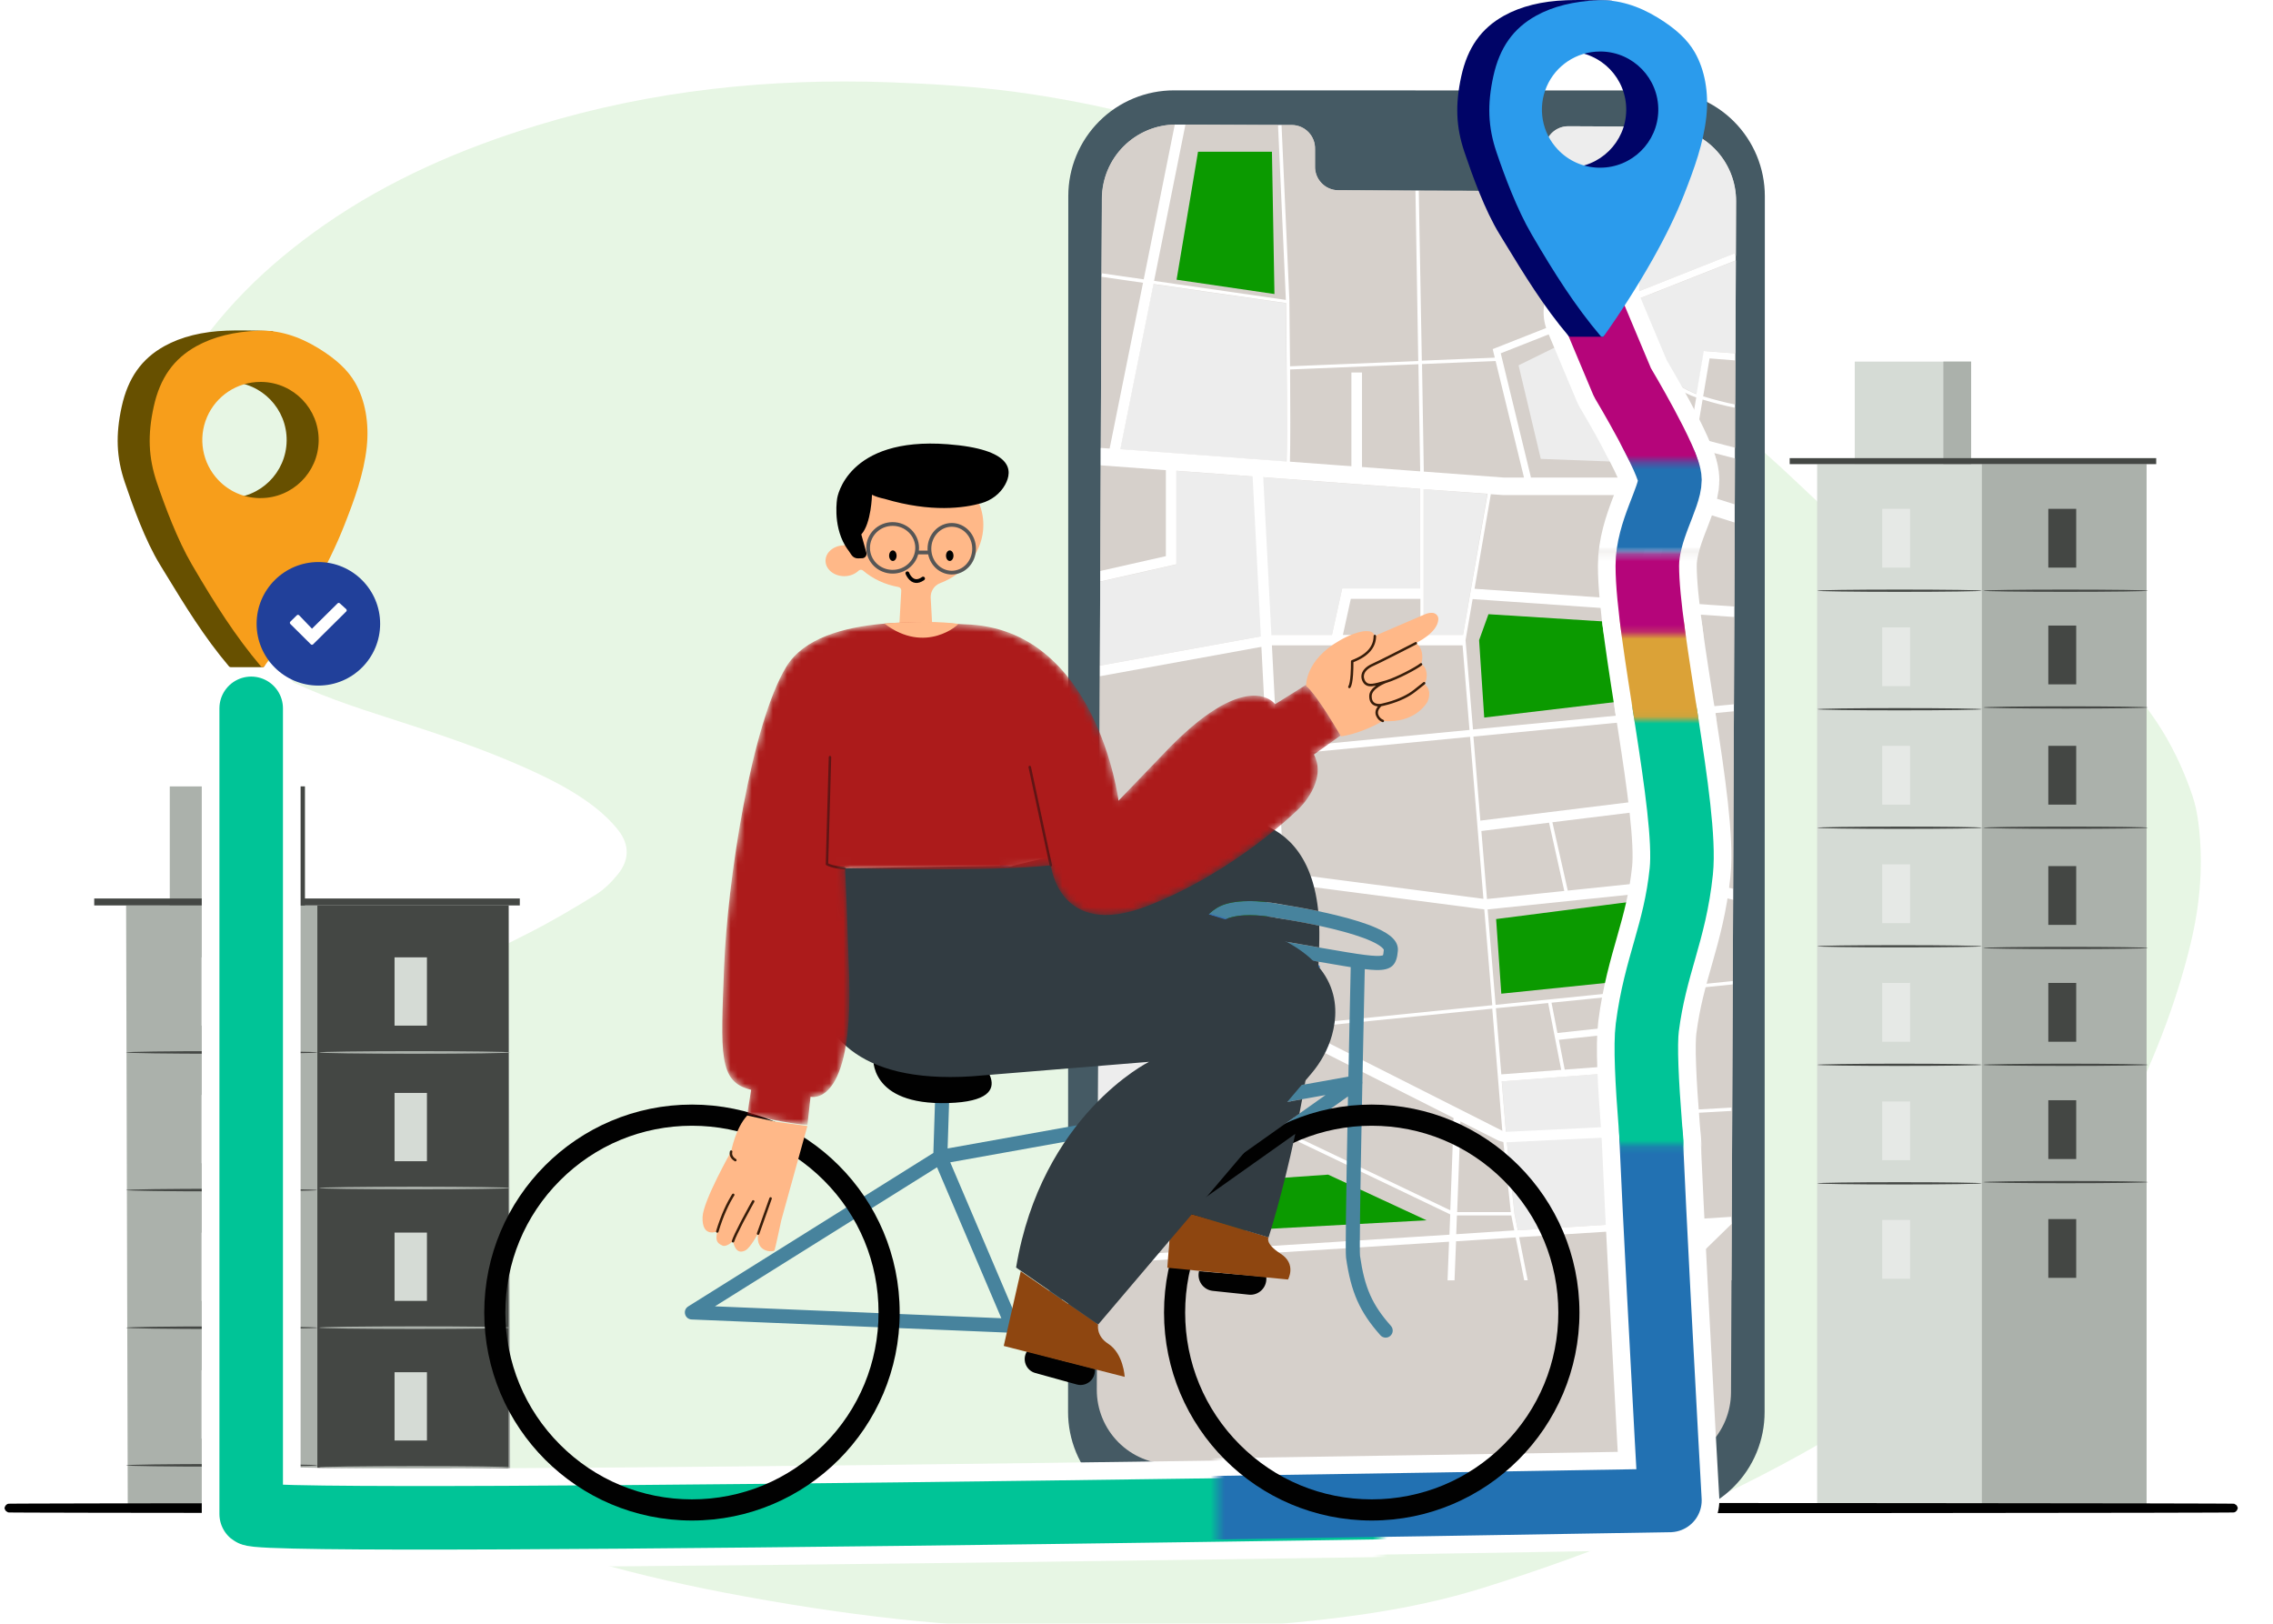 <svg width="322" height="230" viewBox="0 0 322 230" fill="none" xmlns="http://www.w3.org/2000/svg">
<g clip-path="url(#clip0_288_4498)">
<g opacity="0.5">
<path fill-rule="evenodd" clip-rule="evenodd" d="M156.11 230.698C165.345 230.983 174.56 230.697 183.753 229.797C192.639 228.927 201.438 227.613 209.953 224.964C226.76 219.733 242.938 213.072 258.084 204.327C277.049 193.38 291.142 178.086 300.749 158.971C304.812 150.885 308.173 142.558 310.299 133.797C311.682 128.097 312.177 122.342 311.426 116.52C311.261 115.236 311.008 113.94 310.59 112.714C308.778 107.392 306.163 102.48 302.386 98.16C299.372 94.713 295.743 92.082 291.395 90.439C284.072 87.669 276.497 85.71 269.958 81.392C261.841 76.03 255.561 68.77 248.198 62.591C240.479 56.115 232.559 49.928 224.139 44.301C208.188 33.641 191.183 24.938 172.525 19.407C163.152 16.629 153.662 14.34 143.939 13.03C137.998 12.23 132.019 11.871 126.022 11.656C108.999 11.047 92.298 12.798 76.031 17.776C65.296 21.061 55.118 25.483 45.953 31.857C37.798 37.528 30.846 44.295 25.759 52.703C23.415 56.576 21.638 60.666 20.897 65.128C19.547 73.256 21.802 80.367 27.377 86.566C30.867 90.446 35.106 93.395 39.789 95.8C44.774 98.361 50.096 100.109 55.434 101.825C61.856 103.889 68.258 106.006 74.407 108.757C77.863 110.303 81.245 111.992 84.219 114.304C85.461 115.27 86.636 116.383 87.593 117.607C89.198 119.662 89.165 121.821 87.529 123.842C86.645 124.933 85.591 125.989 84.393 126.733C81.334 128.631 78.218 130.466 75.004 132.107C68.703 135.323 62.278 138.318 55.981 141.544C50.501 144.35 45.216 147.478 40.587 151.506C35.781 155.687 31.816 160.481 29.222 166.228C26.91 171.352 26.034 176.665 27.19 182.203C27.896 185.589 29.403 188.645 31.388 191.502C34.4 195.838 38.248 199.41 42.456 202.654C48.025 206.946 54.241 210.179 60.732 212.974C74.152 218.753 88.127 222.814 102.536 225.575C110.768 227.153 119.044 228.459 127.385 229.359C134.744 230.154 142.134 230.586 149.54 230.693C151.73 230.725 153.92 230.698 156.11 230.698Z" fill="#D0EDC9"/>
</g>
<path d="M72.291 213.896H18.1L17.865 128.257H72.052L72.291 213.896Z" fill="#ABB1AB"/>
<path d="M72.05 128.257H44.957V213.9H72.05V128.257Z" fill="#444744"/>
<path d="M43.188 111.394H24.051V128.253H43.188V111.394Z" fill="#ABB1AB"/>
<path d="M43.189 111.394H38.627V128.253H43.189V111.394Z" fill="#444744"/>
<path d="M73.636 127.27H13.348V128.253H73.636V127.27Z" fill="#444744"/>
<path d="M33.147 135.607H28.559V145.28H33.147V135.607Z" fill="white"/>
<path d="M44.959 149.076C44.959 149.178 38.892 149.262 31.414 149.262C23.936 149.262 17.865 149.178 17.865 149.076C17.865 148.974 23.932 148.89 31.414 148.89C38.897 148.89 44.959 148.974 44.959 149.076Z" fill="#444744"/>
<path d="M60.481 135.607H55.893V145.28H60.481V135.607Z" fill="#D5DBD5"/>
<path d="M72.292 149.076C72.292 149.178 66.226 149.262 58.744 149.262C51.261 149.262 45.199 149.178 45.199 149.076C45.199 148.974 51.261 148.89 58.744 148.89C66.226 148.89 72.292 148.974 72.292 149.076Z" fill="#ABB1AB"/>
<path d="M60.481 154.811H55.893V164.484H60.481V154.811Z" fill="#D5DBD5"/>
<path d="M72.292 168.28C72.292 168.381 66.226 168.465 58.744 168.465C51.261 168.465 45.199 168.381 45.199 168.28C45.199 168.178 51.261 168.094 58.744 168.094C66.226 168.094 72.292 168.178 72.292 168.28Z" fill="#ABB1AB"/>
<path d="M60.481 174.594H55.893V184.267H60.481V174.594Z" fill="#D5DBD5"/>
<path d="M72.292 188.059C72.292 188.161 66.226 188.245 58.744 188.245C51.261 188.245 45.199 188.161 45.199 188.059C45.199 187.958 51.261 187.877 58.744 187.877C66.226 187.877 72.292 187.944 72.292 188.059Z" fill="#ABB1AB"/>
<path d="M60.481 194.373H55.893V204.046H60.481V194.373Z" fill="#D5DBD5"/>
<path d="M72.292 207.855C72.292 207.957 66.226 208.041 58.744 208.041C51.261 208.041 45.199 207.957 45.199 207.855C45.199 207.754 51.261 207.67 58.744 207.67C66.226 207.67 72.292 207.741 72.292 207.855Z" fill="#ABB1AB"/>
<path d="M33.147 155.103H28.559V164.776H33.147V155.103Z" fill="white"/>
<path d="M44.959 168.572C44.959 168.674 38.892 168.758 31.414 168.758C23.936 168.758 17.865 168.674 17.865 168.572C17.865 168.47 23.932 168.386 31.414 168.386C38.897 168.386 44.959 168.474 44.959 168.572Z" fill="#444744"/>
<path d="M33.147 174.599H28.559V184.271H33.147V174.599Z" fill="white"/>
<path d="M44.959 188.068C44.959 188.17 38.892 188.254 31.414 188.254C23.936 188.254 17.865 188.17 17.865 188.068C17.865 187.966 23.932 187.882 31.414 187.882C38.897 187.882 44.959 187.966 44.959 188.068Z" fill="#444744"/>
<path d="M33.147 194.094H28.559V203.767H33.147V194.094Z" fill="white"/>
<path d="M44.959 207.564C44.959 207.666 38.892 207.75 31.414 207.75C23.936 207.75 17.865 207.666 17.865 207.564C17.865 207.462 23.932 207.378 31.414 207.378C38.897 207.378 44.959 207.462 44.959 207.564Z" fill="#444744"/>
<path d="M304.086 65.743H257.422V213.639H304.086V65.743Z" fill="#D5DBD5"/>
<path d="M304.088 65.743H280.756V213.232H304.088V65.743Z" fill="#ABB1AB"/>
<path d="M279.226 51.221H262.748V65.739H279.226V51.221Z" fill="#D5DBD5"/>
<path d="M279.234 51.221H275.305V65.739H279.234V51.221Z" fill="#ABB1AB"/>
<path d="M253.533 65.743V64.894H305.454V65.743" fill="#444744"/>
<path d="M270.588 72.075H266.637V80.402H270.588V72.075Z" fill="#E6E9E6"/>
<path d="M280.754 83.673C280.754 83.761 275.528 83.832 269.09 83.832C262.651 83.832 257.422 83.761 257.422 83.673C257.422 83.584 262.643 83.513 269.09 83.513C275.537 83.513 280.754 83.584 280.754 83.673Z" fill="#444744"/>
<path d="M294.121 72.075H290.17V80.402H294.121V72.075Z" fill="#444744"/>
<path d="M304.291 83.673C304.291 83.761 299.07 83.832 292.627 83.832C286.185 83.832 280.959 83.761 280.959 83.673C280.959 83.584 286.181 83.513 292.627 83.513C299.075 83.513 304.291 83.584 304.291 83.673Z" fill="#444744"/>
<path d="M294.121 88.611H290.17V96.938H294.121V88.611Z" fill="#444744"/>
<path d="M304.291 100.208C304.291 100.296 299.07 100.367 292.627 100.367C286.185 100.367 280.959 100.296 280.959 100.208C280.959 100.119 286.181 100.049 292.627 100.049C299.075 100.049 304.291 100.119 304.291 100.208Z" fill="#444744"/>
<path d="M294.121 105.646H290.17V113.974H294.121V105.646Z" fill="#444744"/>
<path d="M304.291 117.244C304.291 117.332 299.07 117.403 292.627 117.403C286.185 117.403 280.959 117.332 280.959 117.244C280.959 117.155 286.181 117.085 292.627 117.085C299.075 117.085 304.291 117.146 304.291 117.244Z" fill="#444744"/>
<path d="M294.121 122.682H290.17V131.009H294.121V122.682Z" fill="#444744"/>
<path d="M304.291 134.279C304.291 134.368 299.07 134.439 292.627 134.439C286.185 134.439 280.959 134.368 280.959 134.279C280.959 134.191 286.181 134.12 292.627 134.12C299.075 134.12 304.291 134.191 304.291 134.279Z" fill="#444744"/>
<path d="M294.121 139.23H290.17V147.559H294.121V139.23Z" fill="#444744"/>
<path d="M304.291 150.828C304.291 150.917 299.07 150.988 292.627 150.988C286.185 150.988 280.959 150.917 280.959 150.828C280.959 150.74 286.181 150.669 292.627 150.669C299.075 150.669 304.291 150.74 304.291 150.828Z" fill="#444744"/>
<path d="M294.121 155.846H290.17V164.174H294.121V155.846Z" fill="#444744"/>
<path d="M294.121 172.678H290.17V181.006H294.121V172.678Z" fill="#444744"/>
<path d="M304.291 167.444C304.291 167.528 299.07 167.603 292.627 167.603C286.185 167.603 280.959 167.528 280.959 167.444C280.959 167.36 286.181 167.285 292.627 167.285C299.075 167.285 304.291 167.355 304.291 167.444Z" fill="#444744"/>
<path d="M270.588 88.863H266.637V97.19H270.588V88.863Z" fill="#E6E9E6"/>
<path d="M280.754 100.46C280.754 100.549 275.528 100.619 269.09 100.619C262.651 100.619 257.422 100.549 257.422 100.46C257.422 100.372 262.643 100.301 269.09 100.301C275.537 100.301 280.754 100.372 280.754 100.46Z" fill="#444744"/>
<path d="M270.588 105.65H266.637V113.978H270.588V105.65Z" fill="#E6E9E6"/>
<path d="M280.754 117.248C280.754 117.337 275.528 117.407 269.09 117.407C262.651 117.407 257.422 117.337 257.422 117.248C257.422 117.16 262.643 117.089 269.09 117.089C275.537 117.089 280.754 117.146 280.754 117.248Z" fill="#444744"/>
<path d="M270.588 122.438H266.637V130.766H270.588V122.438Z" fill="#E6E9E6"/>
<path d="M280.754 134.036C280.754 134.124 275.528 134.196 269.09 134.196C262.651 134.196 257.422 134.124 257.422 134.036C257.422 133.948 262.643 133.881 269.09 133.881C275.537 133.881 280.754 133.961 280.754 134.036Z" fill="#444744"/>
<path d="M270.588 139.23H266.637V147.559H270.588V139.23Z" fill="#E6E9E6"/>
<path d="M280.754 150.828C280.754 150.917 275.528 150.988 269.09 150.988C262.651 150.988 257.422 150.917 257.422 150.828C257.422 150.74 262.643 150.669 269.09 150.669C275.537 150.669 280.754 150.74 280.754 150.828Z" fill="#444744"/>
<path d="M270.588 156.019H266.637V164.346H270.588V156.019Z" fill="#E6E9E6"/>
<path d="M280.754 167.616C280.754 167.704 275.528 167.776 269.09 167.776C262.651 167.776 257.422 167.704 257.422 167.616C257.422 167.528 262.643 167.457 269.09 167.457C275.537 167.457 280.754 167.528 280.754 167.616Z" fill="#444744"/>
<path d="M270.588 172.807H266.637V181.134H270.588V172.807Z" fill="#E6E9E6"/>
<path d="M158.826 213.98C202.336 213.98 241.727 213.966 270.241 213.943C284.497 213.932 296.035 213.918 304.009 213.904C307.995 213.897 311.091 213.889 313.19 213.881C314.24 213.877 315.04 213.873 315.578 213.869C315.848 213.867 316.052 213.865 316.189 213.863C316.257 213.862 316.31 213.861 316.346 213.86C316.364 213.859 316.38 213.859 316.392 213.858C316.397 213.858 316.406 213.857 316.416 213.856C316.421 213.855 316.436 213.852 316.446 213.85C316.471 213.843 316.594 213.745 316.63 213.616C316.596 213.491 316.475 213.391 316.45 213.383C316.439 213.381 316.424 213.378 316.418 213.377C316.408 213.376 316.398 213.375 316.393 213.375C316.38 213.374 316.364 213.373 316.346 213.373C316.31 213.372 316.257 213.37 316.189 213.37C316.052 213.367 315.848 213.365 315.579 213.363C315.04 213.359 314.24 213.354 313.191 213.35C311.092 213.342 307.996 213.334 304.011 213.327C296.038 213.312 284.502 213.299 270.246 213.288C241.735 213.266 202.343 213.253 158.826 213.253C115.309 213.253 75.918 213.267 47.406 213.289C33.15 213.301 21.614 213.314 13.642 213.329C9.656 213.336 6.56 213.344 4.462 213.352C3.412 213.356 2.612 213.359 2.073 213.364C1.804 213.366 1.6 213.368 1.463 213.37C1.395 213.371 1.342 213.372 1.306 213.373C1.288 213.373 1.273 213.374 1.26 213.375C1.255 213.375 1.246 213.376 1.236 213.377C1.231 213.378 1.216 213.38 1.206 213.382C1.182 213.389 1.058 213.488 1.021 213.616C1.058 213.745 1.182 213.843 1.207 213.85C1.216 213.852 1.231 213.855 1.236 213.856C1.246 213.857 1.255 213.858 1.26 213.858C1.273 213.859 1.288 213.859 1.306 213.86C1.342 213.861 1.395 213.862 1.463 213.863C1.6 213.865 1.804 213.867 2.074 213.869C2.612 213.873 3.413 213.877 4.462 213.881C6.561 213.889 9.657 213.897 13.644 213.904C21.617 213.918 33.154 213.932 47.411 213.943C75.925 213.966 115.316 213.98 158.826 213.98Z" fill="#263238" stroke="black" stroke-width="0.75"/>
<path d="M234.989 215.007L166.281 214.965C164.314 214.967 162.366 214.581 160.548 213.829C158.731 213.077 157.079 211.975 155.689 210.584C154.297 209.193 153.195 207.542 152.442 205.726C151.69 203.908 151.303 201.96 151.305 199.994L151.338 27.761C151.338 25.795 151.725 23.849 152.478 22.032C153.231 20.216 154.334 18.566 155.725 17.177C157.116 15.787 158.767 14.686 160.584 13.935C162.401 13.184 164.348 12.798 166.313 12.8L235.055 12.814C239.023 12.819 242.826 14.398 245.63 17.205C248.435 20.012 250.01 23.817 250.012 27.785L249.978 200.017C249.981 201.987 249.595 203.937 248.843 205.756C248.09 207.576 246.986 209.23 245.594 210.622C244.201 212.015 242.548 213.119 240.728 213.871C238.908 214.624 236.958 215.01 234.989 215.007Z" fill="#455A64"/>
<path d="M235.468 17.943L222.101 17.882C221.664 17.889 221.234 17.981 220.834 18.155C220.434 18.329 220.072 18.58 219.769 18.893C219.466 19.207 219.228 19.578 219.069 19.984C218.91 20.39 218.832 20.824 218.841 21.26V23.688C218.849 24.124 218.772 24.557 218.613 24.963C218.454 25.369 218.215 25.74 217.913 26.054C217.609 26.368 217.248 26.619 216.848 26.793C216.447 26.966 216.017 27.059 215.581 27.066L189.523 26.943C189.087 26.932 188.657 26.836 188.258 26.659C187.859 26.482 187.5 26.228 187.2 25.911C186.899 25.595 186.664 25.222 186.509 24.814C186.353 24.407 186.279 23.972 186.292 23.536V21.113C186.305 20.677 186.232 20.241 186.076 19.833C185.92 19.424 185.685 19.051 185.384 18.734C185.083 18.416 184.722 18.162 184.322 17.985C183.923 17.808 183.492 17.712 183.055 17.702H178.357L166.655 17.645C163.865 17.634 161.185 18.731 159.203 20.695C157.222 22.66 156.102 25.331 156.089 28.121L155.375 196.833C155.364 199.622 156.461 202.302 158.424 204.283C160.387 206.264 163.057 207.385 165.846 207.399L234.654 207.716C237.444 207.727 240.124 206.63 242.106 204.665C244.087 202.701 245.207 200.03 245.22 197.24L245.939 28.509C245.945 27.128 245.679 25.759 245.156 24.48C244.633 23.202 243.864 22.039 242.891 21.057C241.919 20.076 240.763 19.296 239.49 18.762C238.216 18.228 236.849 17.949 235.468 17.943Z" fill="#D6D0CB"/>
<path d="M206.268 175.815C206.188 177.85 206.112 179.762 206.051 181.352H215.935L214.71 175.281L206.268 175.815Z" fill="#D6D0CB"/>
<path d="M166.094 178.356L166.179 181.351H205.059C205.125 179.667 205.201 177.803 205.272 175.877L166.094 178.356Z" fill="#D6D0CB"/>
<path d="M215.221 175.247L216.437 181.351H234.658L234.441 174.032L215.221 175.247Z" fill="#D6D0CB"/>
<path d="M207.25 89.941L210.695 69.963L201.672 69.296V89.941H207.25Z" fill="#EDEDED"/>
<path d="M165.282 167.265L155.488 171.103L155.459 178.039L165.576 177.4L165.282 167.265Z" fill="#D6D0CB"/>
<path d="M165.239 165.704L164.704 147.099H164.695V140.536L155.615 141.497L155.496 169.508L165.234 165.695L165.239 165.704Z" fill="#EDEDED"/>
<path d="M164.697 125.887L155.688 124.699L155.621 140.011L164.697 139.05V125.887Z" fill="#D6D0CB"/>
<path d="M231.85 140.815L231.472 146.148L220.83 147.293L221.653 151.514L233.733 150.6L233.554 144.553L234.519 140.545L231.85 140.815Z" fill="#D6D0CB"/>
<path d="M212.674 152.19L221.157 151.552L219.312 142.078L211.902 142.827L212.674 152.19Z" fill="#D6D0CB"/>
<path d="M212.754 153.174L213.402 161.072L214.552 171.903L215.025 174.273L234.41 173.048L233.762 151.589L212.754 153.174Z" fill="#EDEDED"/>
<path d="M179.392 115.889L180.14 117.166L165.188 125.901V146.583L180.968 145.466L211.397 142.386L210.285 128.825L181.233 125.04L181.427 123.573L210.139 127.32L208.246 104.371L179.808 107.106L179.714 106.127L208.165 103.392L207.186 91.416H179.832L155.809 95.789L155.691 123.208L164.79 124.406L179.392 115.889ZM166.721 144.595C166.721 144.595 166.834 127.561 166.721 126.904L178.919 120.417L180.5 143.725L166.721 144.595Z" fill="#D6D0CB"/>
<path d="M230.859 140.915L219.807 142.031L220.644 146.323L230.552 145.254L230.859 140.915Z" fill="#D6D0CB"/>
<path d="M206.404 172.162C206.371 173.057 206.338 173.947 206.305 174.822L214.528 174.301L214.107 172.182L206.404 172.162Z" fill="#D6D0CB"/>
<path d="M188.69 89.94L190.138 83.368H201.181V69.258L166.65 66.698V79.952L155.862 82.389L155.814 94.284L179.7 89.94H188.69Z" fill="#EDEDED"/>
<path d="M211.725 50.667L211.432 49.456L224.619 44.251L216.04 27.009C215.884 27.034 215.726 27.046 215.567 27.047L200.984 27.009L201.382 51.103L211.725 50.667Z" fill="#D6D0CB"/>
<path d="M231.715 41.436V17.929L222.119 17.882C221.683 17.888 221.252 17.981 220.852 18.155C220.452 18.329 220.09 18.58 219.787 18.893C219.484 19.207 219.246 19.578 219.087 19.984C218.928 20.39 218.851 20.824 218.859 21.26V23.687C218.86 24.23 218.731 24.766 218.484 25.249C218.237 25.733 217.879 26.151 217.44 26.47L226.023 43.698L231.715 41.436Z" fill="#EDEDED"/>
<path d="M182.14 42.449L181.029 17.692H178.36L167.95 17.645L163.488 39.785L182.14 42.449ZM179.775 20.21L180.129 40.367L166.266 38.337L169.285 20.205L179.775 20.21Z" fill="#D6D0CB"/>
<path d="M182.645 42.52V42.728C182.669 44.663 182.712 48.136 182.74 51.855L200.901 51.112L200.512 27.009L189.521 26.957C189.085 26.947 188.654 26.85 188.256 26.673C187.857 26.496 187.497 26.242 187.197 25.925C186.897 25.609 186.662 25.236 186.506 24.828C186.35 24.421 186.277 23.986 186.289 23.55V21.128C186.302 20.691 186.228 20.255 186.073 19.847C185.917 19.439 185.682 19.065 185.381 18.748C185.08 18.431 184.72 18.176 184.32 17.999C183.92 17.822 183.49 17.726 183.052 17.716H181.519L182.631 42.538L182.645 42.52Z" fill="#D6D0CB"/>
<path d="M162.023 39.557L166.446 17.64C163.699 17.687 161.079 18.809 159.148 20.764C157.217 22.72 156.129 25.354 156.117 28.102L156.037 39.027L156.085 38.706L162.023 39.557Z" fill="#D6D0CB"/>
<path d="M165.167 66.589L155.931 65.909L155.869 80.87L165.167 78.769V66.589Z" fill="#D6D0CB"/>
<path d="M161.922 40.045L156.045 39.198L155.945 63.433L157.209 63.528L161.922 40.045Z" fill="#D6D0CB"/>
<path d="M180.578 165.42L180.734 145.963L165.195 147.066L165.744 166.125L180.578 165.42Z" fill="#D6D0CB"/>
<path d="M183.439 160.916L205.445 171.458C205.71 164.568 205.942 158.129 205.918 157.736H206.391L206.628 157.263C206.94 157.419 206.94 157.419 206.775 162.113C206.685 164.734 206.552 168.221 206.42 171.708H214.033L212.907 161.133L211.398 142.878L182.662 145.774L183.439 160.916Z" fill="#D6D0CB"/>
<path d="M237.384 128.64L237.133 126.076L210.754 128.815L211.866 142.334L234.639 140.039L237.384 128.64Z" fill="#D6D0CB"/>
<path d="M201.18 84.849H191.324L190.203 89.94H201.18V84.849Z" fill="#D6D0CB"/>
<path d="M233.307 86.567L208.627 84.858L207.609 90.692L208.646 103.345L234.67 100.842L233.307 86.567ZM209.535 90.678L210.86 87.002L232.294 88.355L233.534 98.883L210.259 101.641L209.535 90.678Z" fill="#D6D0CB"/>
<path d="M235.869 113.016L234.785 101.822L208.742 104.329L209.722 116.239L235.869 113.016Z" fill="#D6D0CB"/>
<path d="M165.606 178.385L155.504 179.023L155.461 178.366L155.447 181.351H165.691L165.606 178.385Z" fill="#D6D0CB"/>
<path d="M245.759 35.881L245.906 36.255L245.939 28.509C245.945 27.128 245.679 25.759 245.156 24.48C244.634 23.202 243.864 22.039 242.892 21.057C241.919 20.076 240.763 19.296 239.489 18.762C238.215 18.228 236.849 17.95 235.468 17.943H232.193V41.256L245.759 35.881Z" fill="#EDEDED"/>
<path d="M205.424 172.011L182.958 161.251L182.168 145.826L181.222 145.92L181.061 165.893L165.754 166.617V167.061L166.052 177.358L205.301 174.879C205.348 173.932 205.386 172.967 205.424 172.011ZM166.719 167.89L188.149 166.385L202.093 172.853L166.719 174.746V167.89Z" fill="#D6D0CB"/>
<path d="M239.372 61.773L240.318 56.322C232.275 53.445 231.702 45.046 231.726 42.505L226.469 44.583L234.385 60.476L239.372 61.773Z" fill="#D6D0CB"/>
<path d="M210.634 127.344L221.583 126.204L219.425 116.532L209.844 117.711L210.634 127.344Z" fill="#D6D0CB"/>
<path d="M234.26 71.255H213.805L212.106 71.127L209.797 84.522L234.075 86.202L233.512 80.377L235.901 71.775L234.26 71.255Z" fill="#D6D0CB"/>
<path d="M232.845 67.663L233.101 61.271L225.057 45.131L212.594 50.062L216.876 67.663H232.845ZM224.579 47.095L231.946 61.11L230.881 65.478L218.272 65.005L215.121 51.756L224.579 47.095Z" fill="#D6D0CB"/>
<path d="M236.03 144.809L236.408 157.366L245.271 156.865L245.294 157.362L236.423 157.859L236.872 172.891L245.252 172.362L245.313 173.346L236.9 173.875L237.128 181.351H245.29L245.469 139.439L237.118 140.281L236.03 144.809Z" fill="#D6D0CB"/>
<path d="M182.158 42.945L163.388 40.258L158.693 63.642L182.239 65.387C182.333 61.782 182.253 50.738 182.158 42.945Z" fill="#EDEDED"/>
<path d="M213.03 67.663H215.869L211.847 51.16L201.405 51.585L201.655 66.822L213.03 67.663Z" fill="#D6D0CB"/>
<path d="M182.721 65.416L201.174 66.784L200.909 51.614L182.744 52.357C182.782 57.481 182.796 62.97 182.721 65.416Z" fill="#D6D0CB"/>
<path d="M236.011 114.488L219.918 116.471L222.08 126.152L236.99 124.599L236.011 114.488Z" fill="#D6D0CB"/>
<path d="M240.374 55.825L241.406 49.721L245.849 50.066L245.906 36.894L232.184 42.316C231.924 51.576 237.744 54.836 240.374 55.825Z" fill="#EDEDED"/>
<path d="M235.098 79.469L235.656 85.247L245.697 85.942L245.744 74.042L237.34 71.388L235.098 79.469Z" fill="#D6D0CB"/>
<path d="M239.878 128.816L237.242 139.774L245.466 138.946L245.518 127.448C242.991 126.786 240.786 126.241 239.598 126.029L239.878 128.816Z" fill="#D6D0CB"/>
<path d="M234.32 67.848L245.757 71.463L245.78 64.957L234.548 62.057L234.32 67.848Z" fill="#D6D0CB"/>
<path d="M239.461 124.51C240.407 124.647 242.13 125.021 245.527 125.929L245.631 100.8L237.242 101.604L239.461 124.51Z" fill="#D6D0CB"/>
<path d="M237.141 100.605L245.635 99.787L245.687 87.423L235.803 86.742L237.141 100.605Z" fill="#D6D0CB"/>
<path d="M241.318 56.137C242.932 56.611 244.427 57.008 245.814 57.287L245.842 51.046L242.227 50.762L241.318 56.137Z" fill="#D6D0CB"/>
<path d="M240.328 62.023L245.789 63.443V57.803C244.369 57.519 242.85 57.136 241.214 56.639L240.328 62.023Z" fill="#D6D0CB"/>
<path d="M245.316 173.345L245.254 172.361L236.874 172.891L236.401 157.858L245.273 157.362V156.888L236.406 157.385L236.032 144.828L237.12 140.299L245.467 139.438V138.965L237.239 139.793L239.874 128.834L239.599 126.033C240.787 126.261 242.992 126.804 245.519 127.453V125.901C242.122 125.011 240.376 124.637 239.453 124.482L237.234 101.556L245.623 100.752V99.759L237.134 100.577L235.791 86.713L245.675 87.395V85.914L235.635 85.218L235.076 79.441L237.319 71.359L245.722 74.013V71.434L234.286 67.82L234.518 62.028L245.746 64.928V63.405L240.286 61.986L241.195 56.596C242.831 57.093 244.355 57.476 245.77 57.76V57.292C244.384 57.013 242.888 56.634 241.275 56.142L242.183 50.767L245.798 51.051V50.062L241.355 49.716L240.324 55.83C237.693 54.841 231.873 51.571 232.152 42.311L245.874 36.889V36.255L245.727 35.881L232.218 41.242V17.929H231.698V41.436L225.987 43.698L217.422 26.47C217.013 26.756 216.541 26.941 216.045 27.009L224.648 44.247L211.461 49.451L211.754 50.663L201.42 51.084L200.989 27.009H200.516L200.914 51.141L182.754 51.883C182.725 48.164 182.683 44.691 182.659 42.756V42.548L181.547 17.726H181.05L182.162 42.482L163.491 39.785L167.934 17.65H166.661C166.581 17.65 166.505 17.65 166.424 17.65L162.024 39.567L156.095 38.715L156.048 39.037V39.207L161.925 40.054L157.193 63.538L155.925 63.443V65.913L165.161 66.599V78.778L155.864 80.879V82.37L166.647 79.933V66.684L201.188 69.244V83.354H190.14L188.687 89.94H179.697L155.811 94.284V95.789L179.834 91.416H207.193L208.172 103.393L179.721 106.127L179.816 107.107L208.252 104.372L210.145 127.32L181.41 123.563L181.216 125.03L210.268 128.816L211.399 142.386L180.993 145.452L165.213 146.569V125.901L180.166 117.18L179.418 115.903L164.816 124.42L155.717 123.222V124.713L164.707 125.901V139.065L155.632 140.011V141.516L164.712 140.569V147.098L165.247 165.704L155.509 169.517V171.112L165.303 167.275L165.597 177.409L155.48 178.049V178.375L155.523 179.033L165.625 178.394L165.71 181.361H166.183L166.098 178.365L205.276 175.886C205.205 177.812 205.13 179.671 205.064 181.361H206.052C206.114 179.771 206.189 177.859 206.27 175.825L214.711 175.28L215.922 181.351H216.424L215.208 175.248L234.428 174.031L234.646 181.351H237.116L245.316 173.345ZM206.294 174.821C206.327 173.946 206.36 173.057 206.393 172.162H214.096L214.518 174.282L206.294 174.821ZM215.014 174.272L214.541 171.907L213.391 161.076L212.743 153.179L233.756 151.594L234.399 173.052L215.014 174.272ZM219.793 142.031L230.846 140.914L230.538 145.253L220.631 146.323L219.793 142.031ZM219.319 142.078L221.165 151.541L212.681 152.181L211.91 142.816L219.319 142.078ZM233.742 150.595L221.662 151.509L220.839 147.288L231.48 146.143L231.859 140.81L234.528 140.54L233.581 144.548L233.742 150.595ZM219.443 116.532L221.601 126.204L210.652 127.344L209.857 117.71L219.443 116.532ZM222.097 126.152L219.916 116.471L236.003 114.488L236.983 124.6L222.097 126.152ZM233.165 85.076L208.887 83.397L211.196 70.001L212.894 70.124H233.349L234.991 70.64L232.602 79.247L233.165 85.076ZM231.703 42.491C231.703 45.032 232.237 53.431 240.295 56.307L239.349 61.758L234.338 60.462L226.446 44.583L231.703 42.491ZM225.078 45.117L233.122 61.257L232.866 67.649H216.883L212.601 50.048L225.078 45.117ZM211.872 51.141L215.894 67.645H213.055L201.699 66.802L201.448 51.566L211.872 51.141ZM200.937 51.59L201.188 66.765L182.735 65.397C182.81 62.937 182.796 57.462 182.758 52.333L200.937 51.59ZM163.415 40.234L182.186 42.926C182.281 50.719 182.361 61.763 182.267 65.364L158.721 63.618L163.415 40.234ZM210.732 69.944L207.254 89.94H201.675V69.296L210.732 69.944ZM191.36 84.83H201.217V89.94H190.239L191.36 84.83ZM207.614 90.693L208.617 84.858L233.297 86.566L234.693 100.823L208.669 103.326L207.614 90.693ZM234.774 101.821L235.857 113.016L209.71 116.239L208.73 104.329L234.774 101.821ZM210.741 128.816L237.12 126.076L237.371 128.641L234.627 140.039L211.872 142.334L210.741 128.816ZM212.899 161.114L214.025 171.689H206.426C206.559 168.202 206.691 164.715 206.781 162.093C206.947 157.399 206.947 157.399 206.634 157.244L206.398 157.717H205.925C205.948 158.128 205.716 164.568 205.451 171.438L183.44 160.915L182.663 145.774L211.399 142.878L212.899 161.114ZM180.724 145.973L180.568 165.429L165.748 166.12L165.199 147.061L180.724 145.973ZM165.772 167.066V166.621L181.079 165.897L181.239 145.925L182.186 145.83L182.976 161.256L205.442 172.016C205.404 172.962 205.366 173.936 205.333 174.892L166.084 177.372L165.772 167.066Z" fill="white"/>
<path d="M188.15 166.385L166.721 167.89V174.765L202.095 172.854L188.15 166.385Z" fill="#0B9A00"/>
<path d="M232.294 88.355L210.86 87.002L209.535 90.678L210.259 101.641L233.534 98.883L232.294 88.355Z" fill="#0B9A00"/>
<path d="M180.542 41.649L180.187 21.492H169.716L166.678 39.619L180.542 41.649Z" fill="#0B9A00"/>
<path d="M230.881 65.478L231.941 61.11L224.579 47.095L215.125 51.746L218.272 65L230.881 65.478Z" fill="#EDEDED"/>
<path d="M166.721 126.904C166.834 127.543 166.721 144.596 166.721 144.596L180.499 143.725L178.919 120.417L166.721 126.904Z" fill="#0B9A00"/>
<path d="M212.679 140.754L211.945 130.183L235.58 127.145V128.972L232.722 138.691L212.679 140.754Z" fill="#0B9A00"/>
<path d="M234.71 167.681L234.412 160.787L213.64 161.795C213.097 161.825 212.555 161.711 212.069 161.464L182.601 146.583C182.265 146.412 181.981 146.156 181.776 145.84C181.571 145.525 181.452 145.161 181.432 144.785L177.424 67.001C177.413 66.817 177.442 66.632 177.509 66.46C177.576 66.287 177.679 66.132 177.812 66.003C177.944 65.875 178.102 65.776 178.275 65.714C178.448 65.651 178.632 65.626 178.815 65.639L191.444 66.585V52.768H192.944V66.755C192.943 66.934 192.905 67.11 192.834 67.273C192.762 67.437 192.658 67.584 192.527 67.706C192.396 67.827 192.242 67.92 192.073 67.98C191.905 68.04 191.726 68.064 191.548 68.052L178.929 67.106L182.932 144.704C182.936 144.82 182.972 144.932 183.035 145.029C183.097 145.127 183.184 145.206 183.287 145.258L212.755 160.139C213.011 160.269 213.297 160.33 213.583 160.314L234.531 159.297C234.703 159.289 234.875 159.314 235.037 159.373C235.199 159.431 235.348 159.521 235.476 159.637C235.603 159.753 235.707 159.893 235.78 160.049C235.853 160.205 235.894 160.374 235.903 160.546L236.205 167.61L234.71 167.681Z" fill="white"/>
<mask id="mask0_288_4498" style="mask-type:luminance" maskUnits="userSpaceOnUse" x="21" y="87" width="175" height="187">
<path d="M195.541 87.834H21.156V273.759H195.541V87.834Z" fill="white"/>
</mask>
<g mask="url(#mask0_288_4498)">
<g filter="url(#filter0_d_288_4498)">
<path d="M248.109 44.238L252.284 54.176C252.284 54.176 259.009 65.394 259.009 67.96C259.009 70.525 255.802 75.222 255.802 80.141C255.802 90.078 261.532 114.624 260.619 123.417C259.705 132.21 255.803 136.696 255.802 145.536C255.802 155.793 259.009 212.533 259.009 212.533C259.009 212.533 37.83 216.381 35.584 214.457V100.336" stroke="white" stroke-width="14" stroke-linecap="round" stroke-linejoin="round"/>
</g>
</g>
<mask id="mask1_288_4498" style="mask-type:luminance" maskUnits="userSpaceOnUse" x="172" y="160" width="134" height="70">
<path d="M305.173 160.28H172.461V229.521H305.173V160.28Z" fill="white"/>
</mask>
<g mask="url(#mask1_288_4498)">
<g filter="url(#filter1_d_288_4498)">
<path d="M225.668 44.238L229.843 54.176C229.843 54.176 236.567 65.394 236.567 67.959C236.567 70.525 233.361 75.222 233.361 80.141C233.361 90.078 239.091 114.624 238.177 123.416C237.264 132.209 233.362 136.695 233.361 145.535C233.361 155.792 236.567 212.532 236.567 212.532C236.567 212.532 15.388 216.38 13.143 214.456C10.897 212.532 13.143 100.336 13.143 100.336" stroke="white" stroke-width="14" stroke-linecap="round" stroke-linejoin="round"/>
</g>
</g>
<mask id="mask2_288_4498" style="mask-type:luminance" maskUnits="userSpaceOnUse" x="172" y="100" width="134" height="63">
<path d="M305.173 100.015H172.461V162.204H305.173V100.015Z" fill="white"/>
</mask>
<g mask="url(#mask2_288_4498)">
<g filter="url(#filter2_d_288_4498)">
<path d="M225.668 44.238L229.842 54.176C229.842 54.176 236.567 65.394 236.567 67.96C236.567 70.525 233.362 75.222 233.362 80.141C233.362 90.077 239.091 114.624 238.177 123.417C237.263 132.209 234.489 136.767 233.362 145.536C232.084 155.472 240.1 209.647 236.567 212.533C231.15 216.957 15.388 216.38 13.143 214.456C10.897 212.532 13.143 100.336 13.143 100.336" stroke="white" stroke-width="14" stroke-linecap="round" stroke-linejoin="round"/>
</g>
</g>
<mask id="mask3_288_4498" style="mask-type:luminance" maskUnits="userSpaceOnUse" x="224" y="87" width="21" height="15">
<path d="M244.267 87.834H224.393V101.938H244.267V87.834Z" fill="white"/>
</mask>
<g mask="url(#mask3_288_4498)">
<g filter="url(#filter3_d_288_4498)">
<path d="M225.67 44.238L229.844 54.176C229.844 54.176 236.569 65.394 236.569 67.96C236.569 70.525 233.364 75.222 233.364 80.141C233.364 90.078 239.093 114.624 238.179 123.417C237.265 132.209 233.364 136.695 233.364 145.536C233.363 155.792 240.102 209.647 236.569 212.533C231.152 216.957 15.39 216.38 13.145 214.456C10.899 212.532 13.145 100.336 13.145 100.336" stroke="white" stroke-width="14" stroke-linecap="round" stroke-linejoin="round"/>
</g>
</g>
<mask id="mask4_288_4498" style="mask-type:luminance" maskUnits="userSpaceOnUse" x="224" y="78" width="21" height="12">
<path d="M244.267 78.217H224.393V89.757H244.267V78.217Z" fill="white"/>
</mask>
<g mask="url(#mask4_288_4498)">
<g filter="url(#filter4_d_288_4498)">
<path d="M225.67 44.238L229.844 54.176C229.844 54.176 236.569 65.394 236.569 67.96C236.569 70.525 233.364 75.222 233.364 80.141C233.364 90.078 239.093 114.624 238.179 123.417C237.265 132.209 233.364 136.695 233.364 145.536C233.363 155.792 240.102 209.647 236.569 212.533C231.152 216.957 15.39 216.38 13.145 214.456C10.899 212.532 13.145 100.336 13.145 100.336" stroke="white" stroke-width="14" stroke-linecap="round" stroke-linejoin="round"/>
</g>
</g>
<mask id="mask5_288_4498" style="mask-type:luminance" maskUnits="userSpaceOnUse" x="224" y="63" width="21" height="16">
<path d="M244.267 63.471H224.393V78.217H244.267V63.471Z" fill="white"/>
</mask>
<g mask="url(#mask5_288_4498)">
<g filter="url(#filter5_d_288_4498)">
<path d="M225.67 44.238L229.844 54.176C229.844 54.176 236.569 65.394 236.569 67.96C236.569 70.525 233.364 75.222 233.364 80.141C233.364 90.078 239.093 114.624 238.179 123.417C237.265 132.209 233.364 136.695 233.364 145.536C233.363 155.792 240.102 209.647 236.569 212.533C231.152 216.957 15.39 216.38 13.145 214.456C10.899 212.532 13.145 100.336 13.145 100.336" stroke="white" stroke-width="14" stroke-linecap="round" stroke-linejoin="round"/>
</g>
</g>
<mask id="mask6_288_4498" style="mask-type:luminance" maskUnits="userSpaceOnUse" x="216" y="36" width="31" height="30">
<path d="M246.832 36.544H216.059V65.394H246.832V36.544Z" fill="white"/>
</mask>
<g mask="url(#mask6_288_4498)">
<g filter="url(#filter6_d_288_4498)">
<path d="M225.67 44.238L229.844 54.176C229.844 54.176 236.569 65.394 236.569 67.96C236.569 70.525 233.364 75.222 233.364 80.141C233.364 90.078 239.093 114.624 238.179 123.417C237.265 132.21 233.364 136.696 233.364 145.536C233.363 155.793 240.102 209.647 236.569 212.533C231.152 216.957 15.39 216.381 13.145 214.456C10.899 212.532 13.145 100.336 13.145 100.336" stroke="white" stroke-width="14" stroke-linecap="round" stroke-linejoin="round"/>
</g>
</g>
<mask id="mask7_288_4498" style="mask-type:luminance" maskUnits="userSpaceOnUse" x="21" y="87" width="175" height="187">
<path d="M195.541 87.834H21.156V273.759H195.541V87.834Z" fill="white"/>
</mask>
<g mask="url(#mask7_288_4498)">
<path d="M248.109 44.238L252.284 54.176C252.284 54.176 259.009 65.394 259.009 67.96C259.009 70.525 255.802 75.222 255.802 80.141C255.802 90.078 261.532 114.624 260.619 123.417C259.705 132.21 255.803 136.696 255.802 145.536C255.802 155.793 259.009 212.533 259.009 212.533C259.009 212.533 37.83 216.381 35.584 214.457V100.336" stroke="#00C497" stroke-width="9" stroke-linecap="round" stroke-linejoin="round"/>
</g>
<mask id="mask8_288_4498" style="mask-type:luminance" maskUnits="userSpaceOnUse" x="172" y="160" width="134" height="70">
<path d="M305.173 160.28H172.461V229.521H305.173V160.28Z" fill="white"/>
</mask>
<g mask="url(#mask8_288_4498)">
<path d="M225.668 44.238L229.843 54.176C229.843 54.176 236.567 65.394 236.567 67.959C236.567 70.525 233.361 75.222 233.361 80.141C233.361 90.078 239.091 114.624 238.177 123.416C237.264 132.209 233.362 136.695 233.361 145.535C233.361 155.792 236.567 212.532 236.567 212.532C236.567 212.532 15.388 216.38 13.143 214.456C10.897 212.532 13.143 100.336 13.143 100.336" stroke="#2271B2" stroke-width="9" stroke-linecap="round" stroke-linejoin="round"/>
</g>
<mask id="mask9_288_4498" style="mask-type:luminance" maskUnits="userSpaceOnUse" x="172" y="100" width="134" height="63">
<path d="M305.173 100.015H172.461V162.204H305.173V100.015Z" fill="white"/>
</mask>
<g mask="url(#mask9_288_4498)">
<path d="M225.668 44.238L229.842 54.176C229.842 54.176 236.567 65.394 236.567 67.96C236.567 70.525 233.362 75.222 233.362 80.141C233.362 90.077 239.091 114.624 238.177 123.417C237.263 132.209 234.489 136.767 233.362 145.536C232.084 155.472 240.1 209.647 236.567 212.533C231.15 216.957 15.388 216.38 13.143 214.456C10.897 212.532 13.143 100.336 13.143 100.336" stroke="#00C497" stroke-width="9" stroke-linecap="round" stroke-linejoin="round"/>
</g>
<mask id="mask10_288_4498" style="mask-type:luminance" maskUnits="userSpaceOnUse" x="224" y="87" width="21" height="15">
<path d="M244.267 87.834H224.393V101.938H244.267V87.834Z" fill="white"/>
</mask>
<g mask="url(#mask10_288_4498)">
<path d="M225.67 44.238L229.844 54.176C229.844 54.176 236.569 65.394 236.569 67.96C236.569 70.525 233.364 75.222 233.364 80.141C233.364 90.078 239.093 114.624 238.179 123.417C237.265 132.209 233.364 136.695 233.364 145.536C233.363 155.792 240.102 209.647 236.569 212.533C231.152 216.957 15.39 216.38 13.145 214.456C10.899 212.532 13.145 100.336 13.145 100.336" stroke="#DBA237" stroke-width="9" stroke-linecap="round" stroke-linejoin="round"/>
</g>
<mask id="mask11_288_4498" style="mask-type:luminance" maskUnits="userSpaceOnUse" x="224" y="78" width="21" height="12">
<path d="M244.267 78.217H224.393V89.757H244.267V78.217Z" fill="white"/>
</mask>
<g mask="url(#mask11_288_4498)">
<path d="M225.67 44.238L229.844 54.176C229.844 54.176 236.569 65.394 236.569 67.96C236.569 70.525 233.364 75.222 233.364 80.141C233.364 90.078 239.093 114.624 238.179 123.417C237.265 132.209 233.364 136.695 233.364 145.536C233.363 155.792 240.102 209.647 236.569 212.533C231.152 216.957 15.39 216.38 13.145 214.456C10.899 212.532 13.145 100.336 13.145 100.336" stroke="#B5057A" stroke-width="9" stroke-linecap="round" stroke-linejoin="round"/>
</g>
<mask id="mask12_288_4498" style="mask-type:luminance" maskUnits="userSpaceOnUse" x="224" y="63" width="21" height="16">
<path d="M244.267 63.471H224.393V78.217H244.267V63.471Z" fill="white"/>
</mask>
<g mask="url(#mask12_288_4498)">
<path d="M225.67 44.238L229.844 54.176C229.844 54.176 236.569 65.394 236.569 67.96C236.569 70.525 233.364 75.222 233.364 80.141C233.364 90.078 239.093 114.624 238.179 123.417C237.265 132.209 233.364 136.695 233.364 145.536C233.363 155.792 240.102 209.647 236.569 212.533C231.152 216.957 15.39 216.38 13.145 214.456C10.899 212.532 13.145 100.336 13.145 100.336" stroke="#2271B2" stroke-width="9" stroke-linecap="round" stroke-linejoin="round"/>
</g>
<mask id="mask13_288_4498" style="mask-type:luminance" maskUnits="userSpaceOnUse" x="216" y="36" width="31" height="30">
<path d="M246.832 36.544H216.059V65.394H246.832V36.544Z" fill="white"/>
</mask>
<g mask="url(#mask13_288_4498)">
<path d="M225.67 44.238L229.844 54.176C229.844 54.176 236.569 65.394 236.569 67.96C236.569 70.525 233.364 75.222 233.364 80.141C233.364 90.078 239.093 114.624 238.179 123.417C237.265 132.21 233.364 136.696 233.364 145.536C233.363 155.793 240.102 209.647 236.569 212.533C231.152 216.957 15.39 216.381 13.145 214.456C10.899 212.532 13.145 100.336 13.145 100.336" stroke="#B5057A" stroke-width="9" stroke-linecap="round" stroke-linejoin="round"/>
</g>
<path d="M17.24 57.6C18.13 53.551 20.047 50.828 23.292 49.025C25.68 47.699 28.652 46.963 32.11 46.836C35.064 46.729 38.488 46.908 38.522 46.909C38.648 46.915 38.757 47 38.793 47.122C38.83 47.243 38.785 47.374 38.683 47.449C38.614 47.499 31.756 52.512 30.305 54.291C28.508 56.503 27.301 59.635 27.081 62.669C26.872 65.509 28.763 70.677 30.142 74.45C30.597 75.693 30.99 76.767 31.269 77.64C32.291 80.828 37.436 93.961 37.487 94.093C37.523 94.185 37.511 94.289 37.456 94.37C37.4 94.452 37.308 94.501 37.209 94.501H32.671C32.583 94.501 32.5 94.462 32.443 94.395C28.913 90.234 26.205 85.791 23.336 81.088L22.65 79.963C20.566 76.561 18.813 71.68 17.675 68.305C16.491 64.804 16.362 61.602 17.24 57.6Z" fill="#675000"/>
<path d="M31.852 70.98C31.807 70.886 31.813 70.775 31.869 70.688C31.926 70.6 32.024 70.549 32.128 70.552H32.354C36.866 70.564 40.547 66.943 40.607 62.433C40.668 57.923 37.084 54.206 32.574 54.098C32.459 54.095 32.356 54.027 32.31 53.922C32.262 53.818 32.279 53.696 32.352 53.608C34.85 50.607 42.225 51.839 42.538 51.893C42.619 51.906 42.691 51.954 42.736 52.023L49.154 61.781C49.217 61.879 49.217 62.005 49.154 62.102L42.754 72.368C42.711 72.437 42.643 72.485 42.564 72.502C40.866 72.849 39.139 73.034 37.407 73.055C35.074 73.062 32.657 72.626 31.852 70.98Z" fill="#675000"/>
<path fill-rule="evenodd" clip-rule="evenodd" d="M27.182 79.963C25.146 76.486 23.355 71.706 22.209 68.31C21.028 64.805 20.899 61.603 21.778 57.6C22.667 53.551 24.591 50.828 27.831 49.031C30.223 47.705 33.184 46.968 36.647 46.841C39.413 46.74 42.26 47.575 45.105 49.324C47.634 50.876 49.29 52.428 50.316 54.218C51.733 56.691 52.312 59.919 51.954 63.309C51.546 67.113 50.232 70.7 48.799 74.346C47.684 77.194 46.223 80.203 44.34 83.545C42.23 87.275 39.929 90.893 37.446 94.387C37.392 94.459 37.307 94.503 37.216 94.506H37.202C37.115 94.506 37.031 94.467 36.974 94.401C33.338 90.109 30.429 85.524 27.182 79.963ZM29.327 59.078C28.028 62.098 28.652 65.6 30.914 67.987H30.915C32.413 69.575 34.483 70.499 36.666 70.553H36.892C41.404 70.564 45.084 66.944 45.144 62.434C45.204 57.925 41.621 54.207 37.111 54.099H36.886C33.598 54.1 30.625 56.058 29.327 59.078Z" fill="#F79E1B"/>
<path d="M45.103 97.111C49.935 97.111 53.852 93.194 53.852 88.362C53.852 83.53 49.935 79.612 45.103 79.612C40.271 79.612 36.353 83.53 36.353 88.362C36.353 93.194 40.271 97.111 45.103 97.111Z" fill="#21409A"/>
<path d="M48.978 86.507C48.994 86.491 49.003 86.47 49.002 86.448C49.002 86.426 48.992 86.405 48.976 86.391L48.039 85.537C48.007 85.508 47.959 85.509 47.928 85.538L44.195 89.231L42.272 87.228C42.257 87.212 42.237 87.204 42.215 87.203C42.194 87.203 42.173 87.211 42.158 87.226L41.2 88.163C41.184 88.178 41.176 88.198 41.176 88.22C41.176 88.241 41.184 88.263 41.199 88.277L44.137 91.194C44.168 91.225 44.218 91.225 44.25 91.194L48.978 86.507Z" fill="white" stroke="white" stroke-width="0.25" stroke-linejoin="round"/>
<path fill-rule="evenodd" clip-rule="evenodd" d="M179.994 127.858C180.339 127.907 180.655 127.958 180.937 128.011C181.084 128.038 181.196 128.06 181.27 128.076C181.275 128.076 181.279 128.077 181.285 128.077C181.324 128.083 181.369 128.09 181.421 128.098C181.57 128.12 181.742 128.147 181.935 128.178C182.486 128.266 183.099 128.369 183.758 128.487C185.646 128.823 187.533 129.209 189.299 129.641C191.634 130.21 193.578 130.816 195.02 131.462C197.015 132.356 198.131 133.334 198.025 134.68C197.867 136.69 197.13 137.465 194.896 137.402C194.469 137.39 193.964 137.349 193.338 137.274C193.334 137.432 193.33 137.599 193.326 137.776C193.302 138.888 193.274 140.14 193.245 141.504C193.162 145.34 193.08 149.296 193.002 153.165C193.027 153.299 193.026 153.438 192.994 153.574L192.998 153.356C192.971 154.681 192.946 155.975 192.922 157.234C192.688 169.333 192.582 177.31 192.663 177.877C193.309 182.405 194.387 184.82 197.044 187.811C197.41 188.224 197.372 188.855 196.96 189.222C196.549 189.589 195.918 189.551 195.551 189.139C192.629 185.847 191.387 183.068 190.686 178.16C190.58 177.413 190.679 169.975 190.926 157.195C190.938 156.575 190.95 155.945 190.963 155.307L143.998 188.583C143.839 188.706 143.639 188.783 143.418 188.789C143.392 188.789 143.366 188.788 143.341 188.787L97.978 186.902C96.997 186.861 96.658 185.577 97.49 185.057L132.224 163.313L132.463 155.875C132.481 155.323 132.942 154.89 133.494 154.908C134.044 154.926 134.477 155.387 134.459 155.939L134.242 162.676L191.018 152.5L191.023 152.241C191.096 148.654 191.173 145.006 191.249 141.461C191.279 140.096 191.306 138.844 191.331 137.732C191.336 137.464 191.342 137.218 191.347 136.994C191.077 136.952 190.792 136.906 190.491 136.857C189.592 136.711 188.561 136.535 186.993 136.262C187.094 136.28 183.568 135.665 182.4 135.463C178.924 134.861 176.178 134.939 174.086 135.575C172.436 136.075 171.262 136.898 170.465 137.954C170 138.569 169.691 139.229 169.509 139.886C169.445 140.114 169.402 140.322 169.377 140.506C169.368 140.567 169.362 140.619 169.358 140.662C169.357 140.678 169.356 140.687 169.356 140.689C169.334 141.24 168.869 141.669 168.319 141.647C167.768 141.625 167.339 141.16 167.361 140.609C167.364 140.525 167.376 140.395 167.4 140.225C167.438 139.957 167.498 139.664 167.585 139.35C167.832 138.462 168.248 137.576 168.872 136.749C171.22 133.637 175.704 132.276 182.74 133.493C183.872 133.689 187.218 134.273 187.334 134.293H187.336H187.335C188.896 134.564 189.921 134.739 190.812 134.885C192.89 135.224 194.13 135.381 194.952 135.404C195.336 135.415 195.611 135.395 195.79 135.352C195.85 135.338 195.89 135.323 195.914 135.311L195.917 135.309C195.945 135.269 195.989 135.08 196.031 134.577L196.034 134.525C196.033 134.523 196.028 134.514 196.015 134.49C195.972 134.411 195.884 134.309 195.75 134.191C195.427 133.908 194.904 133.599 194.203 133.286C192.894 132.699 191.053 132.126 188.826 131.582C187.106 131.162 185.257 130.784 183.409 130.454C182.761 130.339 182.16 130.238 181.621 130.152C181.433 130.122 181.266 130.096 181.123 130.074C181.037 130.061 180.979 130.053 180.95 130.048C180.926 130.045 180.903 130.041 180.88 130.035C180.87 130.034 180.846 130.028 180.808 130.021C180.742 130.007 180.665 129.993 180.576 129.977C180.321 129.929 180.032 129.882 179.717 129.838C178.536 129.672 177.337 129.596 176.233 129.657C174.978 129.726 173.892 130.021 173.344 130.356C173.344 130.356 172.621 129.993 172.11 129.838C171.566 129.672 171.218 129.552 171.218 129.552C171.218 129.552 171.449 129.187 172.386 128.603C173.325 128.016 174.644 127.743 176.123 127.661C177.373 127.592 178.695 127.676 179.994 127.858ZM132.744 165.345L101.283 185.039L141.853 186.725L132.744 165.345ZM187.786 155.109L134.614 164.64L143.825 186.258L187.786 155.109Z" fill="#47839D"/>
<path fill-rule="evenodd" clip-rule="evenodd" d="M123.709 149.733C123.709 149.733 123.024 156.589 134.324 156.246C145.625 155.903 137.92 149.39 137.92 149.39L123.709 149.733Z" fill="#010101"/>
<path fill-rule="evenodd" clip-rule="evenodd" d="M98.026 156.461C114.278 156.461 127.452 169.651 127.452 185.921C127.452 202.191 114.278 215.38 98.026 215.38C81.774 215.38 68.6 202.191 68.6 185.921C68.6 169.651 81.774 156.461 98.026 156.461ZM194.325 156.461C210.577 156.461 223.751 169.651 223.751 185.921C223.751 202.191 210.577 215.38 194.325 215.38C178.073 215.38 164.899 202.191 164.899 185.921C164.899 169.651 178.073 156.461 194.325 156.461ZM98.026 159.459C90.965 159.459 84.328 162.211 79.336 167.21C74.343 172.208 71.594 178.852 71.594 185.921C71.594 192.989 74.343 199.634 79.336 204.632C84.328 209.63 90.965 212.382 98.026 212.382C105.086 212.382 111.723 209.63 116.716 204.632C121.708 199.634 124.457 192.989 124.457 185.921C124.457 178.852 121.708 172.208 116.716 167.21C111.723 162.211 105.086 159.459 98.026 159.459ZM194.325 159.459C187.265 159.459 180.627 162.211 175.635 167.21C170.642 172.208 167.893 178.852 167.893 185.921C167.893 192.989 170.642 199.634 175.635 204.632C180.627 209.63 187.265 212.382 194.325 212.382C201.385 212.382 208.022 209.63 213.015 204.632C218.007 199.634 220.756 192.989 220.756 185.921C220.756 178.852 218.007 172.208 213.015 167.21C208.022 162.211 201.385 159.459 194.325 159.459Z" fill="#010101"/>
<path fill-rule="evenodd" clip-rule="evenodd" d="M145.497 191.398L155.117 193.918L155.108 194.202C155.067 195.524 153.799 196.458 152.526 196.106L146.661 194.483C145.33 194.115 144.741 192.555 145.497 191.398ZM169.859 180.058L179.388 180.869L179.395 181.07C179.439 182.438 178.266 183.531 176.906 183.387L171.81 182.85C170.448 182.707 169.527 181.389 169.859 180.058Z" fill="#010101"/>
<path fill-rule="evenodd" clip-rule="evenodd" d="M144.603 180.079L155.567 187.613C155.567 187.613 155.222 189.203 156.981 190.333C159.166 191.734 159.327 195.03 159.327 195.03L142.193 190.65L144.603 180.079ZM168.658 171.952C169.949 172.26 173.633 173.366 179.709 175.271C179.709 175.271 179.127 176.126 181.42 177.587C183.714 179.048 182.463 181.24 182.463 181.24L165.365 179.57L165.669 175.604L167.206 173.678C168.174 172.528 168.658 171.952 168.658 171.952Z" fill="#8E4610"/>
<path fill-rule="evenodd" clip-rule="evenodd" d="M185.653 136.004C185.877 136.043 186.086 136.079 186.269 136.111C186.509 136.353 186.734 136.601 186.946 136.852C187.008 136.927 186.998 137.038 186.924 137.101C186.85 137.163 186.738 137.153 186.676 137.079C186.385 136.733 186.067 136.395 185.721 136.068L185.653 136.004ZM141.832 122.459C141.865 122.464 141.928 122.475 142.023 122.491C142.18 122.518 142.366 122.55 142.58 122.589C143.192 122.697 143.905 122.828 144.713 122.982C147.019 123.42 149.624 123.953 152.471 124.581C160.603 126.377 169.049 128.58 177.369 131.206C179.433 131.858 181.214 132.614 182.723 133.466C182.364 133.404 182.011 133.349 181.665 133.301C180.379 132.651 178.914 132.064 177.263 131.543C168.953 128.919 160.518 126.719 152.394 124.926C149.552 124.298 146.951 123.766 144.647 123.328C143.84 123.175 143.129 123.044 142.519 122.936C142.305 122.898 142.12 122.865 141.963 122.838C141.87 122.822 141.806 122.812 141.774 122.806C141.678 122.791 141.613 122.7 141.629 122.604C141.645 122.507 141.736 122.443 141.832 122.459Z" fill="#3973B0"/>
<path fill-rule="evenodd" clip-rule="evenodd" d="M179.709 175.272L167.832 171.706L183.494 160.609C181.634 169.346 179.709 175.272 179.709 175.272ZM184.08 157.746L165.933 170.604C165.726 169.094 165.164 164.653 164.91 159.21L184.468 155.704C184.341 156.397 184.211 157.078 184.08 157.746ZM186.724 128.841L186.746 129.056C185.768 128.851 184.773 128.66 183.778 128.483C183.118 128.365 182.505 128.262 181.954 128.174C181.761 128.144 181.59 128.117 181.441 128.094C181.389 128.087 181.343 128.079 181.304 128.074C181.299 128.073 181.293 128.072 181.29 128.072C181.216 128.056 181.104 128.034 180.957 128.006C180.674 127.954 180.358 127.903 180.014 127.854C178.715 127.672 177.392 127.588 176.142 127.657C174.664 127.739 173.345 128.012 172.405 128.599C171.469 129.184 171.237 129.548 171.237 129.548C171.237 129.548 171.586 129.668 172.13 129.834C172.64 129.989 173.363 130.352 173.363 130.352C173.912 130.017 174.998 129.722 176.252 129.653C177.356 129.592 178.556 129.668 179.737 129.834C180.052 129.878 180.34 129.925 180.595 129.972C180.684 129.989 180.761 130.004 180.827 130.017C180.865 130.025 180.89 130.03 180.9 130.032C180.923 130.037 180.946 130.041 180.969 130.045C180.998 130.049 181.056 130.057 181.141 130.07C181.285 130.092 181.452 130.118 181.64 130.148C182.179 130.234 182.78 130.335 183.428 130.45C184.591 130.657 185.754 130.884 186.885 131.129C186.905 131.708 186.91 132.31 186.9 132.934C186.893 133.358 186.883 133.782 186.872 134.205C185.882 134.032 183.644 133.643 182.759 133.489C175.723 132.272 171.24 133.633 168.892 136.745C168.267 137.573 167.852 138.459 167.605 139.347C167.518 139.66 167.457 139.954 167.42 140.221C167.395 140.39 167.384 140.52 167.38 140.605C167.359 141.156 167.787 141.621 168.338 141.644C168.889 141.665 169.353 141.237 169.375 140.685C169.376 140.683 169.376 140.674 169.378 140.658C169.381 140.615 169.387 140.563 169.395 140.503C169.422 140.319 169.465 140.11 169.528 139.883C169.711 139.225 170.02 138.565 170.484 137.95C171.281 136.894 172.455 136.071 174.105 135.57C176.197 134.936 178.943 134.857 182.419 135.459C183.396 135.628 186.022 136.086 186.797 136.22C186.517 142.282 185.76 148.241 184.841 153.607L164.833 157.193C164.647 151.014 164.924 143.917 166.525 138.419L149.746 146.818L142.193 122.932L169.949 116.307C169.949 116.307 184.906 112.305 186.724 128.841Z" fill="#323C42"/>
<path fill-rule="evenodd" clip-rule="evenodd" d="M117.512 123.012C117.512 123.012 104.562 154.519 137.607 152.463L162.776 150.405C162.776 150.405 147.537 157.947 143.942 179.545L155.585 187.601L185.769 152.07C187.111 150.489 188.13 148.65 188.689 146.651C189.944 142.161 189.504 135.222 177.329 131.379C158.324 125.38 141.545 122.637 141.545 122.637L117.512 123.012Z" fill="#323C42"/>
<path fill-rule="evenodd" clip-rule="evenodd" d="M129.234 65.398C123.672 65.398 119.164 69.41 119.164 74.358C119.164 75.371 119.355 76.344 119.703 77.252C119.669 77.251 119.635 77.247 119.601 77.247C118.135 77.247 116.947 78.225 116.947 79.43C116.947 80.636 118.135 81.614 119.601 81.614C120.411 81.614 121.136 81.315 121.622 80.844C121.798 80.674 122.069 80.656 122.255 80.814C123.616 81.98 125.343 82.808 127.268 83.147C127.516 83.191 127.691 83.414 127.676 83.665L127.401 88.564H132.061L131.846 84.698C131.793 83.784 132.328 82.927 133.184 82.602C136.782 81.235 139.304 78.058 139.304 74.358C139.304 69.41 134.795 65.398 129.234 65.398Z" fill="#FFB888"/>
<path fill-rule="evenodd" clip-rule="evenodd" d="M134.243 62.924C119.926 61.835 118.603 70.55 118.603 70.55C118.603 70.55 117.937 74.226 119.71 77.251C119.907 77.587 120.077 77.837 120.224 78.016L120.627 78.615C120.836 78.927 121.192 79.108 121.567 79.094L122.184 79.07C122.573 79.035 122.834 78.656 122.731 78.28L122.016 75.702C123.443 74.124 123.528 70.082 123.528 70.082C124.021 70.328 124.628 70.519 125.308 70.66C131.947 72.641 136.648 71.947 139.018 71.277C140.433 70.877 141.663 69.962 142.379 68.677C143.518 66.635 143.489 63.627 134.243 62.924Z" fill="black"/>
<path fill-rule="evenodd" clip-rule="evenodd" d="M126.453 73.959C128.516 73.959 130.192 75.59 130.192 77.605C130.192 77.737 130.185 77.867 130.17 77.996L131.409 77.992C131.403 77.905 131.4 77.817 131.4 77.729C131.4 75.719 132.931 74.083 134.829 74.083C136.727 74.083 138.258 75.719 138.258 77.729C138.258 79.739 136.727 81.375 134.829 81.375C133.188 81.375 131.821 80.152 131.482 78.521L130.072 78.525C129.653 80.094 128.191 81.251 126.453 81.251C124.389 81.251 122.713 79.62 122.713 77.605C122.713 75.59 124.389 73.959 126.453 73.959ZM134.829 74.612C133.231 74.612 131.929 76.004 131.929 77.729C131.929 79.454 133.231 80.846 134.829 80.846C136.426 80.846 137.729 79.454 137.729 77.729C137.729 76.004 136.426 74.612 134.829 74.612ZM126.453 74.487C124.678 74.487 123.242 75.884 123.242 77.605C123.242 79.325 124.678 80.722 126.453 80.722C128.227 80.722 129.663 79.325 129.663 77.605C129.663 75.884 128.227 74.487 126.453 74.487Z" fill="#565656"/>
<path fill-rule="evenodd" clip-rule="evenodd" d="M128.29 81.294C128.239 81.157 128.31 81.005 128.447 80.955C128.584 80.905 128.736 80.975 128.786 81.112C128.795 81.138 128.817 81.189 128.851 81.257C128.909 81.372 128.979 81.487 129.06 81.592C129.456 82.105 129.936 82.224 130.617 81.733C130.736 81.648 130.9 81.675 130.986 81.794C131.072 81.912 131.045 82.077 130.926 82.162C129.992 82.835 129.199 82.637 128.642 81.915C128.464 81.684 128.349 81.455 128.29 81.294Z" fill="#010101"/>
<path fill-rule="evenodd" clip-rule="evenodd" d="M125.955 78.713C125.955 78.3 126.192 77.966 126.484 77.966C126.776 77.966 127.012 78.3 127.012 78.713C127.012 79.125 126.776 79.459 126.484 79.459C126.192 79.459 125.955 79.125 125.955 78.713Z" fill="#010101"/>
<path fill-rule="evenodd" clip-rule="evenodd" d="M134.016 78.713C134.016 78.3 134.252 77.966 134.545 77.966C134.836 77.966 135.073 78.3 135.073 78.713C135.073 79.125 134.836 79.459 134.545 79.459C134.252 79.459 134.016 79.125 134.016 78.713Z" fill="#010101"/>
<mask id="mask14_288_4498" style="mask-type:alpha" maskUnits="userSpaceOnUse" x="102" y="88" width="88" height="72">
<path fill-rule="evenodd" clip-rule="evenodd" d="M111.396 94.43C106.455 102.555 103.036 124.726 102.574 137.092C102.118 149.276 101.731 153.274 106.409 154.37L105.866 157.83C105.866 157.83 112.19 159.322 114.386 159.322L114.825 155.353C114.825 155.353 120.906 157.023 120.295 138.155C119.692 119.493 119.658 122.973 119.658 122.973C119.658 122.973 140.081 123.559 148.865 122.572C148.865 122.572 150 133.178 162.517 128.347C175.034 123.516 184.038 114.512 184.038 114.512C184.038 114.512 188.108 110.614 186.131 106.881L189.975 104.135C189.975 104.135 187.35 99.396 185.033 96.999L180.641 99.744C180.641 99.744 176.665 94.172 164.639 106.982L158.454 113.414C158.454 113.414 155.344 88.865 136.668 88.436C134.211 88.38 116.337 86.305 111.396 94.43Z" fill="white"/>
</mask>
<g mask="url(#mask14_288_4498)">
<path fill-rule="evenodd" clip-rule="evenodd" d="M111.396 94.43C106.455 102.554 103.036 124.726 102.574 137.092C102.118 149.276 101.731 153.274 106.409 154.369L105.866 157.829C105.866 157.829 112.19 159.321 114.386 159.321L114.825 155.353C114.825 155.353 120.906 157.023 120.295 138.155C119.692 119.494 119.658 122.974 119.658 122.974C119.658 122.974 140.081 123.559 148.865 122.571C148.865 122.571 150 133.178 162.517 128.347C175.034 123.516 184.038 114.512 184.038 114.512C184.038 114.512 188.108 110.613 186.131 106.88L189.975 104.135C189.975 104.135 187.35 99.396 185.033 96.999L180.641 99.743C180.641 99.743 176.665 94.172 164.639 106.982L158.454 113.414C158.454 113.414 155.344 88.865 136.668 88.436C134.211 88.379 116.337 86.304 111.396 94.43Z" fill="#AC1B1B"/>
<path fill-rule="evenodd" clip-rule="evenodd" d="M117.584 107.072C117.681 107.074 117.758 107.156 117.755 107.253L117.332 122.302C117.354 122.313 117.381 122.325 117.411 122.338C117.564 122.406 117.76 122.475 118.004 122.539C118.451 122.657 119.003 122.748 119.666 122.797C119.763 122.804 119.836 122.889 119.828 122.986C119.821 123.083 119.737 123.156 119.64 123.149C118.955 123.098 118.383 123.004 117.913 122.88C117.463 122.76 117.186 122.638 117.055 122.55C117.005 122.517 116.975 122.459 116.977 122.399L117.403 107.243C117.406 107.146 117.486 107.069 117.584 107.072ZM146.05 108.616L149.033 122.533C149.053 122.629 148.992 122.722 148.897 122.743C148.802 122.763 148.708 122.702 148.688 122.607L145.705 108.69C145.685 108.594 145.746 108.501 145.841 108.48C145.936 108.46 146.03 108.521 146.05 108.616Z" fill="#601515"/>
</g>
<path fill-rule="evenodd" clip-rule="evenodd" d="M105.859 158.008L109.963 158.901L114.378 159.5L110.689 172.811C110.689 172.811 109.826 176.888 109.709 177.123C109.591 177.357 106.984 177.539 107.395 174.72C107.395 174.72 106.25 176.827 105.575 177.128C105.307 177.247 104.249 177.801 103.838 175.805C103.838 175.805 102.923 176.694 102.353 176.439C101.486 176.051 101.359 175.662 101.614 174.418C101.614 174.418 99.408 175.419 99.528 172.372C99.619 170.083 103.576 163.103 103.576 163.103C103.576 163.103 104.195 159.77 105.859 158.008ZM202.897 86.807C203.32 86.826 203.792 87.163 203.758 87.74C203.648 89.674 200.568 91.094 200.568 91.094C200.568 91.094 201.203 91.411 201.414 92.363C201.631 93.338 201.309 94.082 201.309 94.082C201.309 94.082 201.967 94.283 202.095 95.351C202.142 95.744 202.133 96.481 201.73 96.847C201.73 96.847 202.979 97.536 202.238 99.371C202.238 99.371 200.634 102.525 195.882 102.129C195.882 102.129 193.11 103.827 189.966 104.314C189.966 104.314 186.524 98.31 185.026 97.177C185.026 97.177 184.823 93.507 189.854 90.685C189.854 90.685 192.053 89.376 193.615 89.394C194.135 89.399 194.542 89.506 194.766 90.067L201.933 86.983C202.239 86.861 202.567 86.792 202.897 86.807ZM135.753 88.367C135.944 88.367 131.151 92.821 125.271 88.316C129.713 88.01 133.207 88.027 135.753 88.367Z" fill="#FFB888"/>
<path fill-rule="evenodd" clip-rule="evenodd" d="M106.788 170.022C106.873 170.07 106.903 170.177 106.855 170.262C106.849 170.272 106.838 170.291 106.822 170.32C106.795 170.368 106.764 170.424 106.729 170.486C106.629 170.667 106.517 170.868 106.396 171.087C106.051 171.712 105.707 172.349 105.385 172.962C105.323 173.08 105.263 173.196 105.204 173.31C104.594 174.485 104.17 175.383 104.004 175.881C103.973 175.973 103.874 176.022 103.782 175.992C103.689 175.961 103.639 175.862 103.67 175.769C103.844 175.247 104.273 174.34 104.891 173.148C104.95 173.033 105.011 172.916 105.073 172.798C105.396 172.183 105.741 171.544 106.087 170.917C106.208 170.697 106.32 170.495 106.422 170.315C106.457 170.252 106.488 170.195 106.515 170.147C106.531 170.118 106.542 170.099 106.549 170.088C106.596 170.004 106.704 169.974 106.788 170.022ZM109.223 169.589C109.315 169.622 109.363 169.723 109.33 169.814L107.56 174.799C107.528 174.891 107.427 174.939 107.335 174.906C107.244 174.874 107.196 174.773 107.228 174.681L108.998 169.697C109.03 169.605 109.132 169.557 109.223 169.589ZM103.971 169.103C104.051 169.159 104.071 169.269 104.016 169.349C104.01 169.357 103.998 169.376 103.98 169.404C103.949 169.451 103.913 169.508 103.872 169.574C103.756 169.764 103.626 169.991 103.485 170.254C103.084 171.006 102.681 171.894 102.306 172.912C102.12 173.417 101.945 173.943 101.783 174.488C101.755 174.582 101.657 174.635 101.563 174.608C101.47 174.579 101.417 174.481 101.445 174.388C101.609 173.835 101.786 173.302 101.976 172.791C102.356 171.756 102.765 170.854 103.174 170.088C103.318 169.818 103.451 169.586 103.572 169.39C103.614 169.321 103.651 169.261 103.684 169.211C103.704 169.181 103.718 169.16 103.725 169.149C103.781 169.069 103.891 169.048 103.971 169.103ZM103.633 162.957C103.725 162.989 103.774 163.09 103.742 163.181C103.74 163.187 103.736 163.201 103.731 163.225C103.692 163.419 103.724 163.639 103.88 163.85C103.967 163.969 104.092 164.078 104.26 164.176C104.344 164.225 104.372 164.334 104.323 164.418C104.274 164.502 104.166 164.53 104.082 164.481C103.874 164.36 103.713 164.218 103.596 164.06C103.374 163.76 103.329 163.44 103.385 163.156C103.394 163.116 103.402 163.085 103.409 163.065C103.441 162.974 103.541 162.925 103.633 162.957ZM200.724 91.033C200.768 91.119 200.734 91.226 200.648 91.271C200.636 91.276 200.636 91.276 200.581 91.305C200.505 91.344 200.463 91.366 200.392 91.403C200.187 91.508 199.959 91.625 199.713 91.751C199.011 92.111 198.305 92.471 197.641 92.808C197.601 92.827 197.601 92.827 197.562 92.847C196.079 93.599 195.043 94.111 194.642 94.285C193.69 94.699 193.253 95.207 193.213 95.746C193.184 96.13 193.381 96.529 193.604 96.693C193.988 96.977 194.525 96.92 196.334 96.377C197.826 95.93 200.554 94.494 201.195 93.965C201.27 93.903 201.381 93.914 201.444 93.989C201.506 94.064 201.495 94.175 201.42 94.237C200.742 94.797 197.971 96.255 196.436 96.715L196.361 96.737L196.36 96.738C196.345 96.743 196.315 96.755 196.273 96.772C196.202 96.802 196.122 96.836 196.036 96.876C195.791 96.99 195.546 97.123 195.318 97.272C194.694 97.68 194.325 98.129 194.319 98.589C194.312 99.201 194.54 99.521 194.932 99.651C195.125 99.716 195.333 99.727 195.52 99.706C195.549 99.703 195.569 99.7 195.58 99.698C195.591 99.695 195.615 99.691 195.649 99.684C195.706 99.673 195.774 99.659 195.849 99.642C196.066 99.594 196.307 99.535 196.568 99.462C197.311 99.256 198.055 98.989 198.747 98.655C199.316 98.381 199.825 98.074 200.259 97.733C200.77 97.331 201.138 97.04 201.386 96.842C201.472 96.773 201.537 96.72 201.585 96.682C201.612 96.659 201.628 96.647 201.633 96.641C201.708 96.579 201.819 96.588 201.881 96.662C201.944 96.736 201.935 96.848 201.861 96.911C201.853 96.917 201.837 96.93 201.807 96.955C201.76 96.994 201.694 97.047 201.606 97.117C201.357 97.317 200.989 97.608 200.477 98.01C200.021 98.369 199.49 98.689 198.9 98.972C198.187 99.316 197.424 99.59 196.662 99.802C196.395 99.876 196.147 99.937 195.925 99.987C195.847 100.004 195.777 100.018 195.717 100.03C195.707 100.032 195.697 100.034 195.689 100.035C195.676 100.047 195.66 100.062 195.642 100.079C195.58 100.139 195.518 100.209 195.459 100.286C195.223 100.598 195.134 100.923 195.261 101.245C195.402 101.598 195.634 101.827 195.958 101.958C196.049 101.995 196.092 102.098 196.055 102.188C196.018 102.278 195.916 102.322 195.825 102.285C195.414 102.118 195.11 101.819 194.934 101.375C194.753 100.918 194.875 100.473 195.179 100.073L195.188 100.061C195.066 100.05 194.943 100.027 194.821 99.986C194.283 99.807 193.958 99.351 193.967 98.585C193.974 98.038 194.327 97.553 194.915 97.122C194.122 97.286 193.739 97.231 193.394 96.977C193.078 96.743 192.824 96.228 192.861 95.72C192.912 95.036 193.439 94.424 194.501 93.962C194.893 93.792 195.928 93.28 197.403 92.533C197.442 92.513 197.442 92.513 197.481 92.493C198.144 92.157 198.85 91.797 199.552 91.437C199.798 91.311 200.026 91.194 200.23 91.089C200.302 91.052 200.344 91.03 200.42 90.992C200.475 90.963 200.475 90.963 200.486 90.957C200.573 90.912 200.679 90.946 200.724 91.033ZM194.766 89.911C194.863 89.912 194.942 89.99 194.941 90.088C194.938 91.6 194.012 92.908 191.732 93.799C191.735 94.332 191.722 94.967 191.679 95.578C191.615 96.464 191.502 97.095 191.31 97.398C191.258 97.481 191.15 97.506 191.067 97.454C190.985 97.402 190.96 97.293 191.013 97.21C191.161 96.975 191.268 96.377 191.327 95.553C191.371 94.932 191.384 94.283 191.379 93.748C191.379 93.715 191.378 93.693 191.378 93.681C191.377 93.607 191.422 93.54 191.492 93.513C193.722 92.673 194.586 91.475 194.589 90.087C194.589 89.99 194.668 89.911 194.766 89.911Z" fill="#371D0A"/>
<path d="M207.011 10.798C207.901 6.749 209.819 4.026 213.064 2.224C215.452 0.897 218.423 0.161 221.882 0.034C224.837 -0.073 228.261 0.106 228.294 0.107C228.42 0.113 228.53 0.198 228.566 0.32C228.603 0.441 228.558 0.572 228.455 0.647C228.386 0.697 221.529 5.711 220.078 7.489C218.28 9.701 217.073 12.834 216.853 15.868C216.644 18.708 218.535 23.876 219.914 27.649C220.369 28.892 220.762 29.967 221.042 30.839C222.064 34.028 227.209 47.161 227.26 47.294C227.296 47.386 227.284 47.489 227.229 47.571C227.173 47.652 227.081 47.701 226.982 47.701H222.443C222.356 47.701 222.272 47.663 222.216 47.596C218.685 43.434 215.977 38.991 213.108 34.288L212.421 33.162C210.338 29.761 208.584 24.88 207.446 21.504C206.263 18.004 206.134 14.801 207.011 10.798Z" fill="#000467"/>
<path d="M221.622 24.179C221.576 24.085 221.583 23.975 221.639 23.887C221.695 23.799 221.794 23.747 221.898 23.751H222.123C226.636 23.763 230.317 20.142 230.377 15.632C230.437 11.122 226.854 7.404 222.343 7.296C222.228 7.294 222.126 7.225 222.079 7.12C222.032 7.016 222.048 6.894 222.121 6.806C224.619 3.805 231.995 5.037 232.308 5.091C232.39 5.105 232.461 5.152 232.506 5.221L238.924 14.98C238.987 15.078 238.987 15.204 238.924 15.301L232.524 25.567C232.481 25.636 232.413 25.684 232.334 25.701C230.636 26.048 228.909 26.233 227.176 26.254C224.844 26.261 222.427 25.825 221.622 24.179Z" fill="#000467"/>
<path fill-rule="evenodd" clip-rule="evenodd" d="M216.956 33.162C214.92 29.685 213.128 24.905 211.983 21.509C210.802 18.004 210.673 14.801 211.552 10.799C212.44 6.749 214.364 4.026 217.604 2.229C219.996 0.902 222.958 0.166 226.421 0.039C229.187 -0.062 232.034 0.773 234.88 2.522C237.408 4.074 239.065 5.626 240.091 7.417C241.508 9.889 242.087 13.118 241.729 16.507C241.32 20.312 240.007 23.899 238.574 27.546C237.458 30.393 235.998 33.402 234.115 36.745C232.004 40.475 229.703 44.093 227.22 47.587C227.166 47.659 227.081 47.703 226.99 47.706H226.977C226.889 47.706 226.805 47.667 226.748 47.601C223.112 43.309 220.203 38.724 216.956 33.162ZM219.1 12.276C217.802 15.296 218.426 18.799 220.688 21.185H220.689C222.187 22.774 224.258 23.698 226.441 23.752H226.666C231.178 23.764 234.859 20.142 234.919 15.633C234.978 11.123 231.396 7.405 226.885 7.297H226.66C223.372 7.298 220.399 9.256 219.1 12.276Z" fill="#2B9BEC"/>
</g>
<defs>
<filter id="filter0_d_288_4498" x="26.584" y="35.236" width="243.132" height="188.759" filterUnits="userSpaceOnUse" color-interpolation-filters="sRGB">
<feFlood flood-opacity="0" result="BackgroundImageFix"/>
<feColorMatrix in="SourceAlpha" type="matrix" values="0 0 0 0 0 0 0 0 0 0 0 0 0 0 0 0 0 0 127 0" result="hardAlpha"/>
<feOffset/>
<feGaussianBlur stdDeviation="1"/>
<feComposite in2="hardAlpha" operator="out"/>
<feColorMatrix type="matrix" values="0 0 0 0 0 0 0 0 0 0 0 0 0 0 0 0 0 0 0.25 0"/>
<feBlend mode="normal" in2="BackgroundImageFix" result="effect1_dropShadow_288_4498"/>
<feBlend mode="normal" in="SourceGraphic" in2="effect1_dropShadow_288_4498" result="shape"/>
</filter>
<filter id="filter1_d_288_4498" x="3.145" y="35.236" width="244.13" height="188.759" filterUnits="userSpaceOnUse" color-interpolation-filters="sRGB">
<feFlood flood-opacity="0" result="BackgroundImageFix"/>
<feColorMatrix in="SourceAlpha" type="matrix" values="0 0 0 0 0 0 0 0 0 0 0 0 0 0 0 0 0 0 127 0" result="hardAlpha"/>
<feOffset/>
<feGaussianBlur stdDeviation="1"/>
<feComposite in2="hardAlpha" operator="out"/>
<feColorMatrix type="matrix" values="0 0 0 0 0 0 0 0 0 0 0 0 0 0 0 0 0 0 0.25 0"/>
<feBlend mode="normal" in2="BackgroundImageFix" result="effect1_dropShadow_288_4498"/>
<feBlend mode="normal" in="SourceGraphic" in2="effect1_dropShadow_288_4498" result="shape"/>
</filter>
<filter id="filter2_d_288_4498" x="3.145" y="35.236" width="244.13" height="189.666" filterUnits="userSpaceOnUse" color-interpolation-filters="sRGB">
<feFlood flood-opacity="0" result="BackgroundImageFix"/>
<feColorMatrix in="SourceAlpha" type="matrix" values="0 0 0 0 0 0 0 0 0 0 0 0 0 0 0 0 0 0 127 0" result="hardAlpha"/>
<feOffset/>
<feGaussianBlur stdDeviation="1"/>
<feComposite in2="hardAlpha" operator="out"/>
<feColorMatrix type="matrix" values="0 0 0 0 0 0 0 0 0 0 0 0 0 0 0 0 0 0 0.25 0"/>
<feBlend mode="normal" in2="BackgroundImageFix" result="effect1_dropShadow_288_4498"/>
<feBlend mode="normal" in="SourceGraphic" in2="effect1_dropShadow_288_4498" result="shape"/>
</filter>
<filter id="filter3_d_288_4498" x="3.146" y="35.236" width="244.13" height="189.666" filterUnits="userSpaceOnUse" color-interpolation-filters="sRGB">
<feFlood flood-opacity="0" result="BackgroundImageFix"/>
<feColorMatrix in="SourceAlpha" type="matrix" values="0 0 0 0 0 0 0 0 0 0 0 0 0 0 0 0 0 0 127 0" result="hardAlpha"/>
<feOffset/>
<feGaussianBlur stdDeviation="1"/>
<feComposite in2="hardAlpha" operator="out"/>
<feColorMatrix type="matrix" values="0 0 0 0 0 0 0 0 0 0 0 0 0 0 0 0 0 0 0.25 0"/>
<feBlend mode="normal" in2="BackgroundImageFix" result="effect1_dropShadow_288_4498"/>
<feBlend mode="normal" in="SourceGraphic" in2="effect1_dropShadow_288_4498" result="shape"/>
</filter>
<filter id="filter4_d_288_4498" x="3.146" y="35.236" width="244.13" height="189.666" filterUnits="userSpaceOnUse" color-interpolation-filters="sRGB">
<feFlood flood-opacity="0" result="BackgroundImageFix"/>
<feColorMatrix in="SourceAlpha" type="matrix" values="0 0 0 0 0 0 0 0 0 0 0 0 0 0 0 0 0 0 127 0" result="hardAlpha"/>
<feOffset/>
<feGaussianBlur stdDeviation="1"/>
<feComposite in2="hardAlpha" operator="out"/>
<feColorMatrix type="matrix" values="0 0 0 0 0 0 0 0 0 0 0 0 0 0 0 0 0 0 0.25 0"/>
<feBlend mode="normal" in2="BackgroundImageFix" result="effect1_dropShadow_288_4498"/>
<feBlend mode="normal" in="SourceGraphic" in2="effect1_dropShadow_288_4498" result="shape"/>
</filter>
<filter id="filter5_d_288_4498" x="3.146" y="35.236" width="244.13" height="189.666" filterUnits="userSpaceOnUse" color-interpolation-filters="sRGB">
<feFlood flood-opacity="0" result="BackgroundImageFix"/>
<feColorMatrix in="SourceAlpha" type="matrix" values="0 0 0 0 0 0 0 0 0 0 0 0 0 0 0 0 0 0 127 0" result="hardAlpha"/>
<feOffset/>
<feGaussianBlur stdDeviation="1"/>
<feComposite in2="hardAlpha" operator="out"/>
<feColorMatrix type="matrix" values="0 0 0 0 0 0 0 0 0 0 0 0 0 0 0 0 0 0 0.25 0"/>
<feBlend mode="normal" in2="BackgroundImageFix" result="effect1_dropShadow_288_4498"/>
<feBlend mode="normal" in="SourceGraphic" in2="effect1_dropShadow_288_4498" result="shape"/>
</filter>
<filter id="filter6_d_288_4498" x="3.146" y="35.236" width="244.13" height="189.666" filterUnits="userSpaceOnUse" color-interpolation-filters="sRGB">
<feFlood flood-opacity="0" result="BackgroundImageFix"/>
<feColorMatrix in="SourceAlpha" type="matrix" values="0 0 0 0 0 0 0 0 0 0 0 0 0 0 0 0 0 0 127 0" result="hardAlpha"/>
<feOffset/>
<feGaussianBlur stdDeviation="1"/>
<feComposite in2="hardAlpha" operator="out"/>
<feColorMatrix type="matrix" values="0 0 0 0 0 0 0 0 0 0 0 0 0 0 0 0 0 0 0.25 0"/>
<feBlend mode="normal" in2="BackgroundImageFix" result="effect1_dropShadow_288_4498"/>
<feBlend mode="normal" in="SourceGraphic" in2="effect1_dropShadow_288_4498" result="shape"/>
</filter>
<clipPath id="clip0_288_4498">
<rect width="322" height="230" fill="white"/>
</clipPath>
</defs>
</svg>
